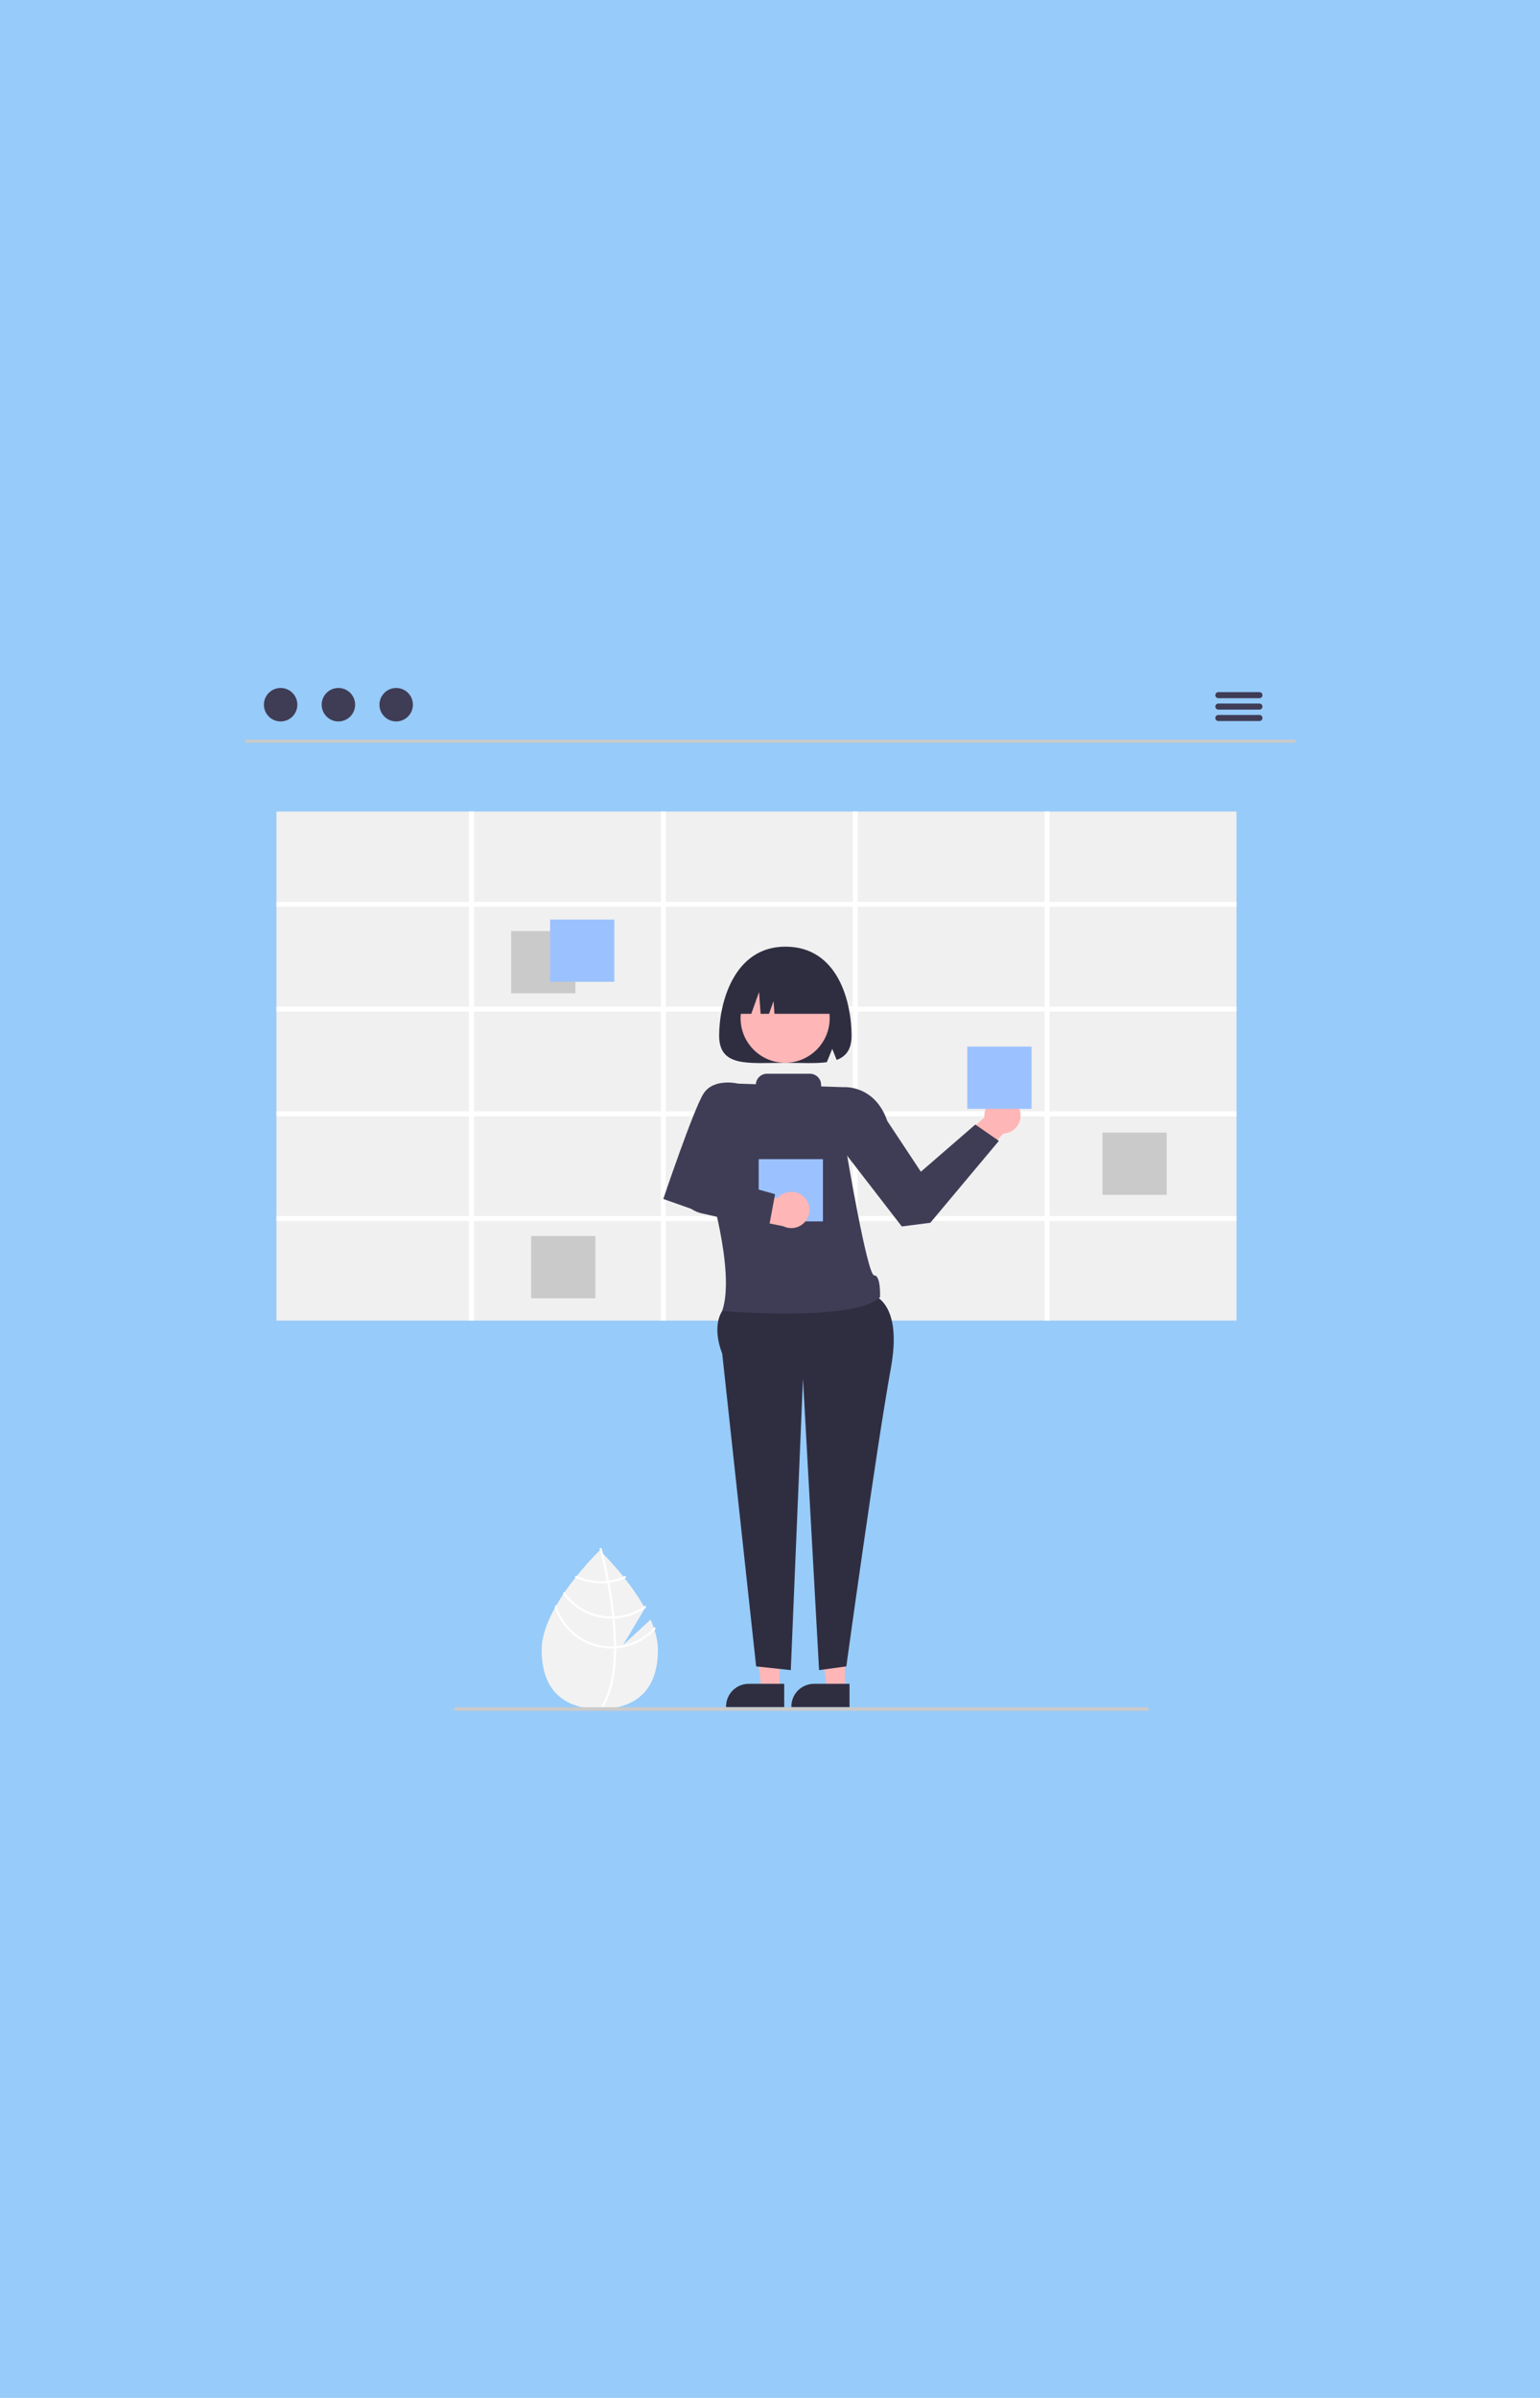 <svg width="849" height="1321" viewBox="0 0 849 1321" fill="none" xmlns="http://www.w3.org/2000/svg">
<rect width="849" height="1321" fill="#97CBF9"/>
<g clip-path="url(#clip0_11779_3150)">
<path d="M358.643 892.249L343.558 906.135L355.546 886.021C346.102 868.894 330.655 854.092 330.655 854.092C330.655 854.092 298.609 884.795 298.609 908.929C298.609 933.063 312.957 941.49 330.655 941.49C348.353 941.49 362.701 933.063 362.701 908.929C362.701 903.557 361.111 897.86 358.643 892.249Z" fill="#F2F2F2"/>
<path d="M339.677 906.887V908.077C339.607 921.905 337.275 932.694 332.699 940.291C332.634 940.402 332.563 940.508 332.499 940.62L331.986 940.308L331.497 940.002C336.574 931.798 338.37 920.203 338.435 908.142C338.441 907.753 338.447 907.358 338.441 906.964C338.423 901.858 338.111 896.693 337.61 891.676C337.575 891.287 337.534 890.892 337.493 890.498C336.798 883.878 335.796 877.553 334.772 872.059C334.701 871.67 334.625 871.281 334.548 870.899C332.775 861.606 330.967 854.874 330.555 853.384C330.508 853.202 330.479 853.102 330.473 853.078L331.032 852.919L331.038 852.913L331.603 852.754C331.609 852.778 331.709 853.113 331.874 853.738C332.504 856.07 334.142 862.401 335.749 870.751C335.82 871.128 335.897 871.517 335.967 871.906C336.804 876.364 337.622 881.346 338.27 886.576C338.435 887.889 338.582 889.184 338.712 890.462C338.759 890.857 338.8 891.252 338.835 891.64C339.377 897.064 339.658 902.147 339.677 906.887Z" fill="white"/>
<path d="M335.75 870.751C335.355 870.804 334.955 870.857 334.549 870.898C333.445 871.012 332.336 871.069 331.227 871.069C326.499 871.076 321.83 870.021 317.564 867.983C317.317 868.295 317.07 868.608 316.816 868.926C321.304 871.116 326.233 872.252 331.227 872.247C332.411 872.247 333.595 872.184 334.772 872.059C335.173 872.017 335.573 871.964 335.968 871.906C339.225 871.438 342.392 870.479 345.361 869.061C345.108 868.737 344.861 868.419 344.619 868.107C341.809 869.42 338.82 870.311 335.75 870.751Z" fill="white"/>
<path d="M338.714 890.462C338.308 890.486 337.901 890.498 337.495 890.498C337.371 890.504 337.242 890.504 337.118 890.504C331.995 890.504 326.948 889.265 322.408 886.893C317.867 884.521 313.967 881.087 311.041 876.882C310.805 877.229 310.569 877.577 310.34 877.93C313.39 882.185 317.41 885.651 322.067 888.042C326.724 890.434 331.883 891.681 337.118 891.681C337.283 891.681 337.448 891.681 337.613 891.675C338.025 891.67 338.431 891.658 338.837 891.64C345.125 891.318 351.187 889.192 356.299 885.515C356.11 885.168 355.922 884.82 355.728 884.473C350.76 888.082 344.847 890.164 338.714 890.462Z" fill="white"/>
<path d="M339.679 906.887C339.267 906.922 338.855 906.946 338.442 906.964C338.001 906.981 337.559 906.993 337.117 906.993C330.234 906.985 323.538 904.748 318.032 900.616C312.526 896.484 308.507 890.68 306.576 884.073C306.311 884.55 306.046 885.021 305.793 885.498C307.969 892.09 312.166 897.828 317.79 901.899C323.413 905.969 330.176 908.164 337.117 908.171C337.559 908.171 338.001 908.165 338.437 908.142C338.855 908.13 339.267 908.106 339.679 908.077C348.006 907.425 355.774 903.634 361.41 897.47C361.286 897.035 361.145 896.605 361.004 896.169C355.56 902.379 347.911 906.223 339.679 906.887Z" fill="white"/>
<path d="M713.395 409.177H135.839C135.617 409.176 135.405 409.088 135.248 408.931C135.092 408.773 135.004 408.561 135.004 408.339C135.004 408.117 135.092 407.904 135.248 407.747C135.405 407.59 135.617 407.501 135.839 407.501H713.395C713.617 407.501 713.829 407.59 713.986 407.747C714.143 407.904 714.23 408.117 714.23 408.339C714.23 408.561 714.143 408.773 713.986 408.931C713.829 409.088 713.617 409.176 713.395 409.177Z" fill="#CACACA"/>
<path d="M154.705 397.442C159.798 397.442 163.926 393.313 163.926 388.221C163.926 383.128 159.798 379 154.705 379C149.613 379 145.484 383.128 145.484 388.221C145.484 393.313 149.613 397.442 154.705 397.442Z" fill="#3F3D56"/>
<path d="M186.561 397.442C191.653 397.442 195.781 393.313 195.781 388.221C195.781 383.128 191.653 379 186.561 379C181.468 379 177.34 383.128 177.34 388.221C177.34 393.313 181.468 397.442 186.561 397.442Z" fill="#3F3D56"/>
<path d="M218.412 397.442C223.505 397.442 227.633 393.313 227.633 388.221C227.633 383.128 223.505 379 218.412 379C213.32 379 209.191 383.128 209.191 388.221C209.191 393.313 213.32 397.442 218.412 397.442Z" fill="#3F3D56"/>
<path d="M694.307 384.64H671.675C671.231 384.638 670.806 384.461 670.493 384.147C670.18 383.833 670.004 383.407 670.004 382.963C670.004 382.52 670.18 382.094 670.493 381.78C670.806 381.466 671.231 381.289 671.675 381.287H694.307C694.528 381.286 694.747 381.329 694.951 381.413C695.155 381.497 695.34 381.62 695.497 381.776C695.653 381.932 695.777 382.117 695.862 382.321C695.946 382.524 695.99 382.743 695.99 382.963C695.99 383.184 695.946 383.403 695.862 383.606C695.777 383.81 695.653 383.995 695.497 384.151C695.34 384.307 695.155 384.43 694.951 384.514C694.747 384.598 694.528 384.641 694.307 384.64Z" fill="#3F3D56"/>
<path d="M694.307 390.927H671.675C671.231 390.925 670.806 390.748 670.493 390.434C670.18 390.12 670.004 389.694 670.004 389.25C670.004 388.807 670.18 388.381 670.493 388.067C670.806 387.753 671.231 387.576 671.675 387.574H694.307C694.528 387.573 694.747 387.616 694.951 387.7C695.155 387.784 695.34 387.907 695.497 388.063C695.653 388.219 695.777 388.404 695.862 388.608C695.946 388.811 695.99 389.03 695.99 389.25C695.99 389.471 695.946 389.69 695.862 389.893C695.777 390.097 695.653 390.282 695.497 390.438C695.34 390.594 695.155 390.717 694.951 390.801C694.747 390.885 694.528 390.928 694.307 390.927Z" fill="#3F3D56"/>
<path d="M694.307 397.214H671.675C671.231 397.212 670.806 397.035 670.493 396.721C670.18 396.407 670.004 395.981 670.004 395.537C670.004 395.094 670.18 394.668 670.493 394.354C670.806 394.04 671.231 393.862 671.675 393.861H694.307C694.528 393.86 694.747 393.903 694.951 393.987C695.155 394.071 695.34 394.194 695.497 394.35C695.653 394.506 695.777 394.691 695.862 394.894C695.946 395.098 695.99 395.317 695.99 395.537C695.99 395.758 695.946 395.976 695.862 396.18C695.777 396.384 695.653 396.569 695.497 396.725C695.34 396.881 695.155 397.004 694.951 397.088C694.747 397.172 694.528 397.215 694.307 397.214Z" fill="#3F3D56"/>
<path d="M681.678 447.086H152.398V727.506H681.678V447.086Z" fill="#F0F0F0"/>
<path d="M681.678 499.576V496.826H578.648V447.086H575.898V496.826H472.868V447.086H470.118V496.826H367.088V447.086H364.338V496.826H261.308V447.086H258.558V496.826H152.398V499.576H258.558V554.526H152.398V557.276H258.558V612.226H152.398V614.976H258.558V669.916H152.398V672.666H258.558V727.506H261.308V672.666H364.338V727.506H367.088V672.666H470.118V727.506H472.868V672.666H575.898V727.506H578.648V672.666H681.678V669.916H578.648V614.976H681.678V612.226H578.648V557.276H681.678V554.526H578.648V499.576L681.678 499.576ZM364.338 669.916H261.308V614.976H364.338V669.916ZM364.338 612.226H261.308V557.276H364.338V612.226ZM364.338 554.526H261.308V499.576H364.338V554.526ZM470.118 669.916H367.088V614.976H470.118V669.916ZM470.118 612.226H367.088V557.276H470.118V612.226ZM470.118 554.526H367.088V499.576H470.118V554.526ZM575.898 669.916H472.868V614.976H575.898V669.916ZM575.898 612.226H472.868V557.276H575.898V612.226ZM575.898 554.526H472.868V499.576H575.898V554.526Z" fill="white"/>
<path d="M317.214 512.939H281.805V547.22H317.214V512.939Z" fill="#CACACA"/>
<path d="M643.214 623.939H607.805V658.22H643.214V623.939Z" fill="#CACACA"/>
<path d="M328.214 680.939H292.805V715.22H328.214V680.939Z" fill="#CACACA"/>
<path d="M338.679 506.579H303.27V540.86H338.679V506.579Z" fill="#9BC2FF"/>
<path d="M505.129 649.076L547.148 611.639L559.544 617.781L509.148 670.639L505.129 649.076Z" fill="#FFB6B6"/>
<path d="M552.68 624.506C558.203 624.506 562.68 620.029 562.68 614.506C562.68 608.983 558.203 604.506 552.68 604.506C547.157 604.506 542.68 608.983 542.68 614.506C542.68 620.029 547.157 624.506 552.68 624.506Z" fill="#FFB6B6"/>
<path d="M465.798 930.856H455.855L451.125 892.506L465.799 892.507L465.798 930.856Z" fill="#FFB6B6"/>
<path d="M468.336 940.494L436.277 940.492V940.087C436.278 936.778 437.592 933.604 439.932 931.264C442.272 928.924 445.446 927.609 448.755 927.609L468.337 927.61L468.336 940.494Z" fill="#2F2E41"/>
<path d="M429.798 930.856H419.855L415.125 892.506L429.799 892.507L429.798 930.856Z" fill="#FFB6B6"/>
<path d="M432.336 940.494L400.277 940.492V940.087C400.278 936.778 401.592 933.604 403.932 931.264C406.272 928.924 409.446 927.609 412.755 927.609L432.337 927.61L432.336 940.494Z" fill="#2F2E41"/>
<path d="M474.147 711.639C474.147 711.639 499.147 709.639 491.147 753.639C483.147 797.639 466.576 918.001 466.576 918.001L451.553 920.065L442.677 759.506L435.962 920.066L416.855 918.001L398.147 745.639C398.147 745.639 392.14 731.781 398.144 722.21C404.147 712.639 474.147 711.639 474.147 711.639Z" fill="#2F2E41"/>
<path d="M458.148 602.639L465.089 598.92C465.089 598.92 482.19 597.462 489.169 617.55L507.678 645.506L537.678 619.506L550.678 628.506L512.869 673.63L497.148 675.639L463.148 631.639L458.148 602.639Z" fill="#3F3D56"/>
<path d="M432.961 521.506C404.443 521.506 396.461 552.833 396.461 570.506C396.461 588.179 412.802 585.506 432.961 585.506C441.613 585.506 449.557 585.994 455.813 585.159L458.822 577.812L461.243 583.9C466.378 582.013 469.461 578.178 469.461 570.506C469.461 552.833 462.461 521.506 432.961 521.506Z" fill="#2F2E41"/>
<path d="M432.842 585.476C446.407 585.476 457.403 574.48 457.403 560.915C457.403 547.351 446.407 536.354 432.842 536.354C419.278 536.354 408.281 547.351 408.281 560.915C408.281 574.48 419.278 585.476 432.842 585.476Z" fill="#FFB6B6"/>
<path d="M404.461 558.506H414.175L418.461 546.506L419.318 558.506H423.961L426.461 551.506L426.961 558.506H461.461C461.461 551.61 458.722 544.997 453.846 540.121C448.97 535.245 442.357 532.506 435.461 532.506H430.461C423.565 532.506 416.952 535.245 412.076 540.121C407.2 544.997 404.461 551.61 404.461 558.506Z" fill="#2F2E41"/>
<path d="M568.679 576.579H533.27V610.86H568.679V576.579Z" fill="#9BC2FF"/>
<path d="M481.919 702.591C478.148 702.639 466.79 635.241 466.79 635.241L465.089 598.921L452.678 598.503V597.687C452.678 596.048 452.027 594.475 450.868 593.316C449.709 592.157 448.136 591.506 446.497 591.506H422.859C421.289 591.507 419.778 592.105 418.634 593.181C417.489 594.256 416.797 595.727 416.698 597.294L406.965 596.967L390.109 650.521C390.109 650.521 405.642 700.281 398.145 722.21C398.145 722.21 471.183 728.482 485.166 714.56C485.166 714.56 485.69 702.542 481.919 702.591Z" fill="#3F3D56"/>
<path d="M411.15 603.639L406.967 596.967C406.967 596.967 393.356 593.602 387.753 602.62C382.15 611.639 365.68 660.506 365.68 660.506L382.68 666.506L401.971 639.46L411.15 603.639Z" fill="#3F3D56"/>
<path d="M453.679 638.579H418.27V672.86H453.679V638.579Z" fill="#9BC2FF"/>
<path d="M391.102 650.969L378.783 649.666C378.005 651.325 377.615 653.14 377.642 654.973C377.669 656.805 378.112 658.608 378.939 660.244C379.765 661.88 380.953 663.306 382.412 664.416C383.871 665.525 385.563 666.288 387.36 666.646L436.104 676.375L431.019 660.716L391.102 650.969Z" fill="#FFB6B6"/>
<path d="M436.25 676.555C441.773 676.555 446.25 672.078 446.25 666.555C446.25 661.032 441.773 656.555 436.25 656.555C430.727 656.555 426.25 661.032 426.25 666.555C426.25 672.078 430.727 676.555 436.25 676.555Z" fill="#FFB6B6"/>
<path d="M423.768 676.859L386.633 668.374C383.942 667.752 381.458 666.445 379.42 664.581C377.382 662.717 375.86 660.358 375.001 657.733L373.5 653.105L383.137 645.521L427.29 657.862L423.768 676.859Z" fill="#3F3D56"/>
<path d="M632.438 942.506H251.438C251.172 942.506 250.918 942.4 250.73 942.213C250.543 942.025 250.438 941.771 250.438 941.506C250.438 941.241 250.543 940.986 250.73 940.799C250.918 940.611 251.172 940.506 251.438 940.506H632.438C632.703 940.506 632.957 940.611 633.145 940.799C633.332 940.986 633.438 941.241 633.438 941.506C633.438 941.771 633.332 942.025 633.145 942.213C632.957 942.4 632.703 942.506 632.438 942.506Z" fill="#CACACA"/>
</g>
<defs>
<clipPath id="clip0_11779_3150">
<rect width="579.232" height="563.506" fill="white" transform="translate(135 379)"/>
</clipPath>
</defs>
</svg>
